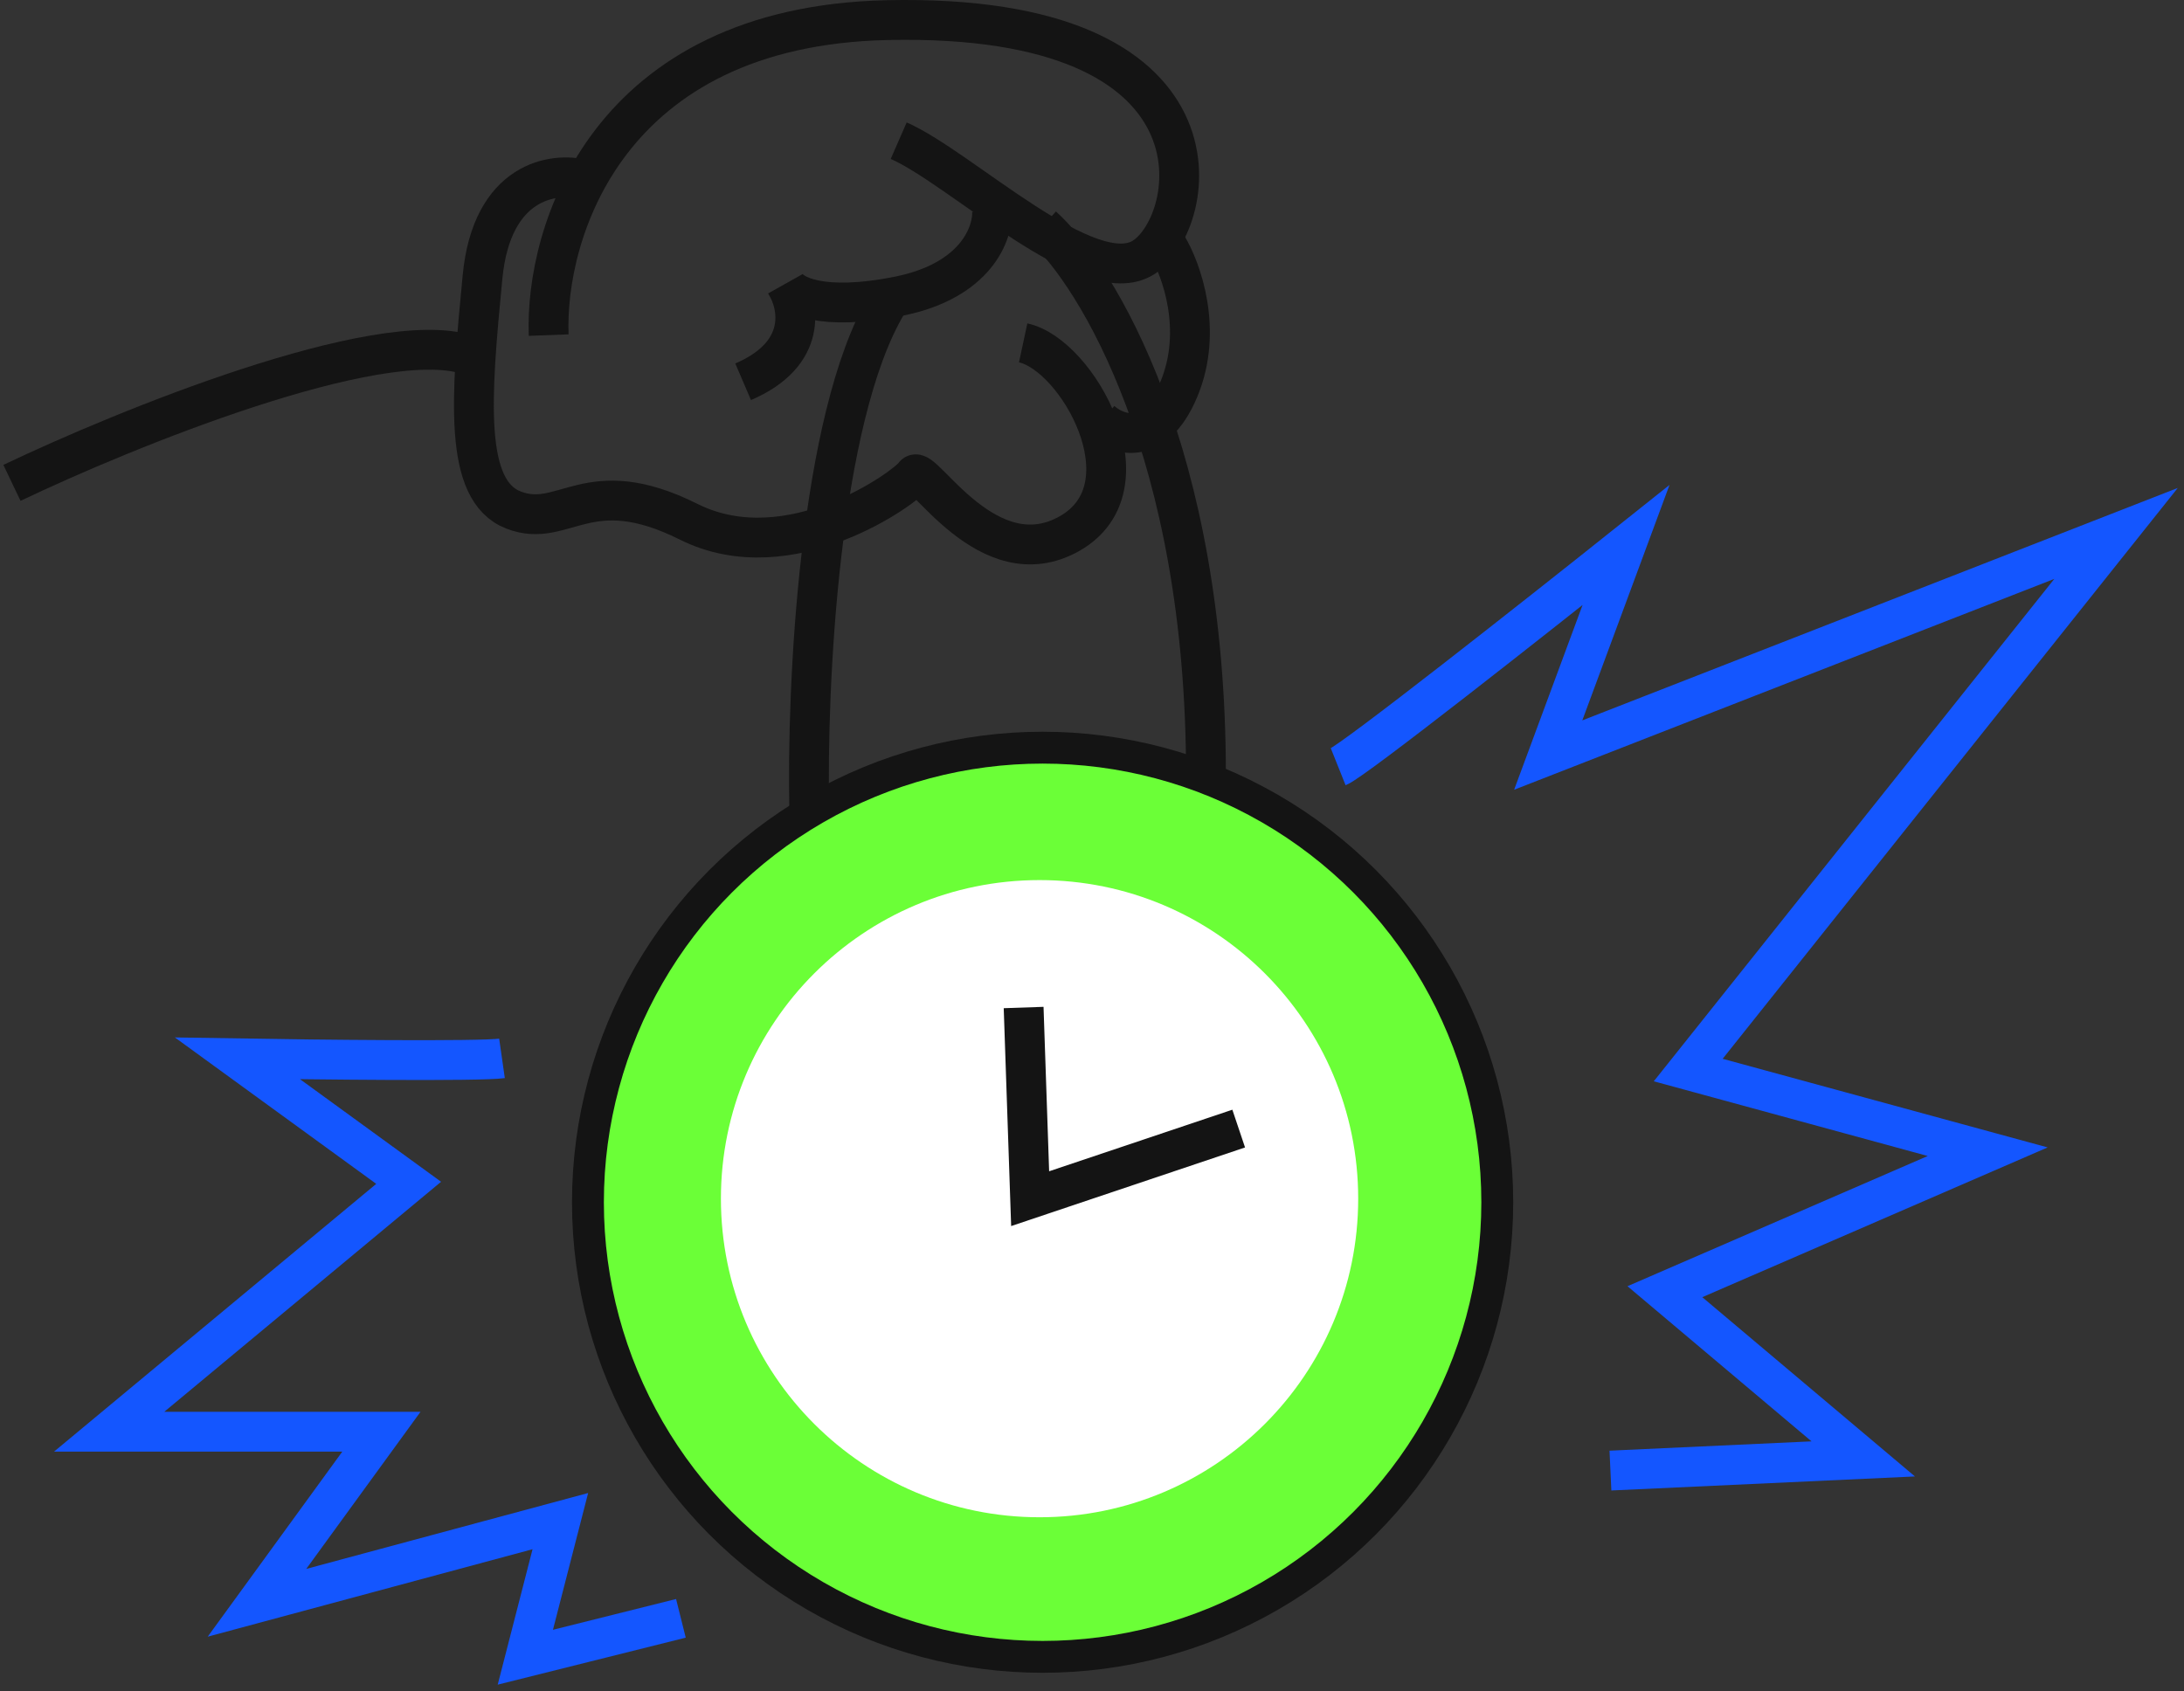<?xml version="1.0" encoding="UTF-8"?> <svg xmlns="http://www.w3.org/2000/svg" width="235" height="182" viewBox="0 0 235 182" fill="none"><rect x="0" y="0" width="235" height="182" fill="#333333" stroke="none"/><circle cx="112.185" cy="129.386" r="48.923" fill="#6BFF37" stroke="#141414" stroke-width="3.429"></circle><circle cx="111.857" cy="129" r="34.286" fill="white"></circle><path d="M110.143 108.428L110.844 129L133.285 121.457" stroke="#141414" stroke-width="4.286"></path><path d="M62.803 19.324C59.595 18.487 52.927 19.407 51.922 29.786C50.667 42.759 49.83 52.803 55.27 54.895C60.711 56.987 63.222 50.71 74.103 56.151C84.983 61.591 97.538 52.384 98.375 51.129C99.212 49.873 106.326 62.428 115.114 57.406C123.903 52.384 115.951 38.156 110.093 36.9" stroke="#141414" stroke-width="4.286"></path><path d="M59.037 36.063C58.619 25.043 65.314 2.835 95.446 2.165C133.11 1.329 128.925 23.927 123.066 27.693C117.207 31.46 103.397 18.068 96.701 15.139" stroke="#141414" stroke-width="4.286"></path><path d="M125.577 26.438C127.111 28.949 129.511 35.561 126.832 41.922C124.154 48.283 120.136 46.804 118.462 45.27" stroke="#141414" stroke-width="4.286"></path><path d="M106.745 22.671C106.884 25.043 105.071 30.204 96.701 31.878C88.331 33.552 85.123 31.739 84.565 30.623C85.96 32.855 86.992 38.072 79.961 41.085" stroke="#141414" stroke-width="4.286"></path><path d="M87.076 87.119C86.797 74.145 88.08 45.102 95.445 32.715" stroke="#141414" stroke-width="4.286"></path><path d="M112.185 24.346C118.044 29.646 129.762 48.869 129.762 83.352" stroke="#141414" stroke-width="4.286"></path><path d="M1.286 51.966C13.561 46.107 40.54 35.142 50.249 38.156" stroke="#141414" stroke-width="4.286"></path><path d="M54.015 113.902C51.672 114.237 34.067 114.042 25.558 113.902L43.972 127.294L11.748 154.077H41.042L27.651 172.491L60.293 163.702L56.526 178.349L73.266 174.164" stroke="#1456FF" stroke-width="4.286"></path><path d="M143.99 82.515C145.664 81.846 165.333 66.334 174.958 58.661L166.589 81.26L227.688 57.406L181.654 115.157L213.878 123.946L179.143 139.011L200.486 157.006L173.284 158.262" stroke="#1456FF" stroke-width="4.286"></path></svg> 